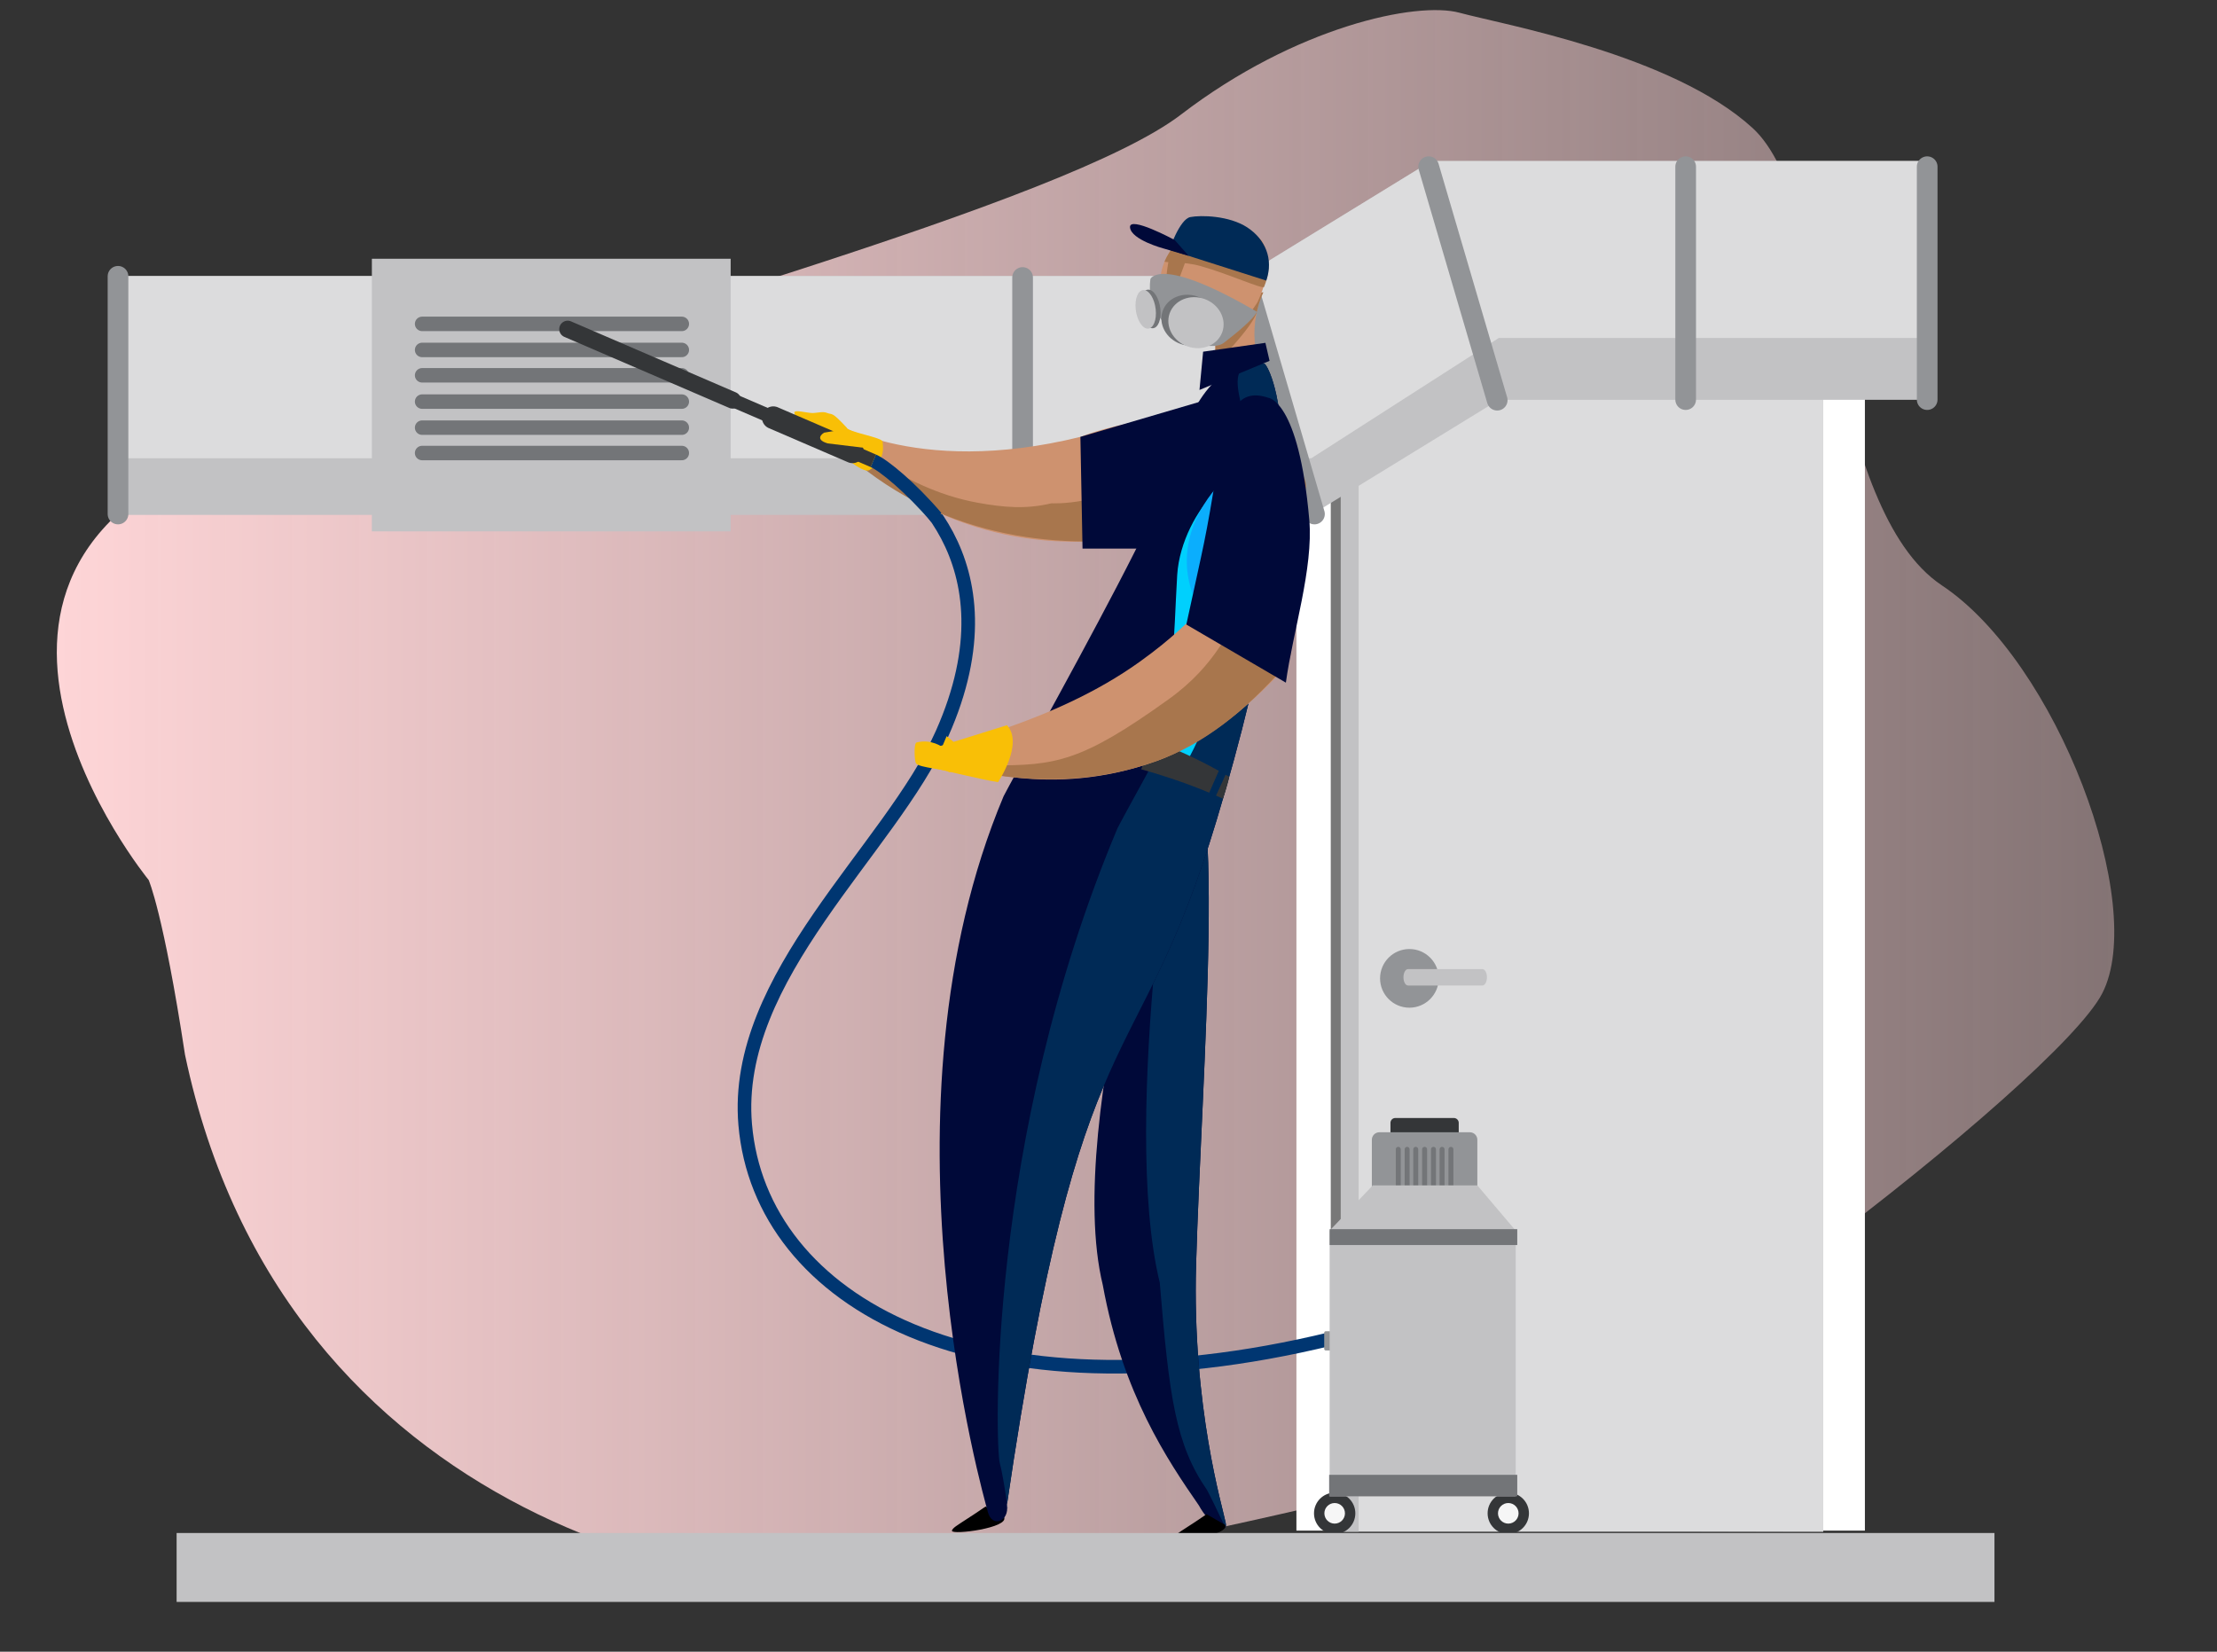 <svg xmlns="http://www.w3.org/2000/svg" xmlns:xlink="http://www.w3.org/1999/xlink" id="Layer_1" x="0px" y="0px" width="919.1px" height="684.8px" viewBox="0 0 919.1 684.8" xml:space="preserve"><rect x="0" y="0" width="919.1" height="684.8" fill="#333333" stroke="none"/><g>	<g id="Plant_2_">		<polygon display="none" fill="#F48452" points="337.9,639.8 367.6,483 193.8,483 223.5,639.8   "></polygon>		<polygon display="none" fill="#DC693A" points="278.2,628.599 252,490.099 366.2,490.099 367.6,483 193.8,483 223.5,639.8     337.9,639.8 340,628.599   "></polygon>	</g>	<g id="Man_Zamboni_1_">		<path display="none" fill="none" stroke="#000000" stroke-width="2.586" stroke-miterlimit="10" d="M695.4,129    c1.399-0.5,40.8,26.4,62.3,187.4C773.6,435.099,736.2,410.201,797.1,622c4,6-1.699,11.701-6.1,6.201    c-4.5-5.5-117-137.301-121-283.4c1-18.4,11-131.1,8-154C674.9,167.8,671.5,137.5,695.4,129z"></path>	</g></g><g>	<g>		<linearGradient id="BG_Shape_1_" gradientUnits="userSpaceOnUse" x1="23.552" y1="331.367" x2="876.508" y2="331.367">			<stop offset="0" style="stop-color:#FED5D7"></stop>			<stop offset="1" style="stop-color:#FED5D7;stop-opacity:0.4"></stop>		</linearGradient>		<path id="BG_Shape_4_" fill="url(#BG_Shape_1_)" d="M61.625,364.826c0,0-107.421-131.309,38.61-179.909    c146.03-48.601,341.675-100.897,389.365-137.419c47.688-36.521,97.723-47.038,115.502-42.206    c17.779,4.831,88.207,17.282,121.523,47.837c33.314,30.555,30.764,157.865,78.451,189.591    c47.689,31.726,85.371,132.382,66.438,169.136S660.79,595.894,599.649,611.242c-61.139,15.348-121.055,28.99-207.872,44.338    C304.96,670.927,117.446,630.851,76.698,437.3C67.741,378.468,61.625,364.826,61.625,364.826z"></path>		<g id="Door_3_">			<g>				<rect x="537.454" y="132.194" fill="#FFFFFF" width="235.674" height="502.399"></rect>				<polygon fill="#787878" points="755.864,635.037 551.698,634.593 551.698,146.456 755.864,146.456     "></polygon>				<rect x="556.776" y="150.35" fill="#DCDCDD" width="199.088" height="484.687"></rect>			</g>			<rect x="556.776" y="150.35" fill="#C2C2C4" width="199.088" height="12.771"></rect>			<rect x="555.829" y="151.235" fill="#C2C2C4" width="7.42" height="483.796"></rect>			<path fill="#929497" d="M596.454,405.623c0,6.717-5.445,12.162-12.164,12.162c-6.715,0-12.158-5.445-12.158-12.162     c0-6.715,5.443-12.158,12.158-12.158C591.009,393.464,596.454,398.908,596.454,405.623z"></path>			<path fill="#C2C2C4" d="M616.44,405.185c0,1.877-0.85,3.4-1.898,3.4h-30.814c-1.051,0-1.9-1.523-1.9-3.4l0,0     c0-1.875,0.85-3.402,1.9-3.402h30.814C615.591,401.783,616.44,403.31,616.44,405.185L616.44,405.185z"></path>		</g>		<polyline fill="none" stroke="#C2C2C4" stroke-width="99" stroke-miterlimit="10" points="48.921,163.968 529.646,163.968     607.382,116.262 798.95,116.262   "></polyline>		<polygon fill="#DCDCDD" points="543.622,189.994 48.921,189.994 48.921,114.468 515.667,114.468 593.405,66.762 798.95,66.762     798.95,140.128 621.36,140.128   "></polygon>					<line fill="none" stroke="#929497" stroke-width="8.572" stroke-linecap="round" stroke-miterlimit="10" x1="48.921" y1="114.552" x2="48.921" y2="213.107"></line>					<line fill="none" stroke="#929497" stroke-width="8.572" stroke-linecap="round" stroke-miterlimit="10" x1="423.935" y1="115.049" x2="423.935" y2="213.107"></line>					<line fill="none" stroke="#929497" stroke-width="8.572" stroke-linecap="round" stroke-miterlimit="10" x1="592.274" y1="69.107" x2="620.696" y2="165.916"></line>					<line fill="none" stroke="#929497" stroke-width="8.572" stroke-linecap="round" stroke-miterlimit="10" x1="698.823" y1="69.108" x2="698.823" y2="165.674"></line>					<line fill="none" stroke="#929497" stroke-width="8.572" stroke-linecap="round" stroke-miterlimit="10" x1="798.95" y1="69.108" x2="798.95" y2="165.674"></line>					<line fill="none" stroke="#929497" stroke-width="8.572" stroke-linecap="round" stroke-miterlimit="10" x1="514.94" y1="110.576" x2="544.94" y2="213.107"></line>		<g>			<rect x="154.17" y="107.277" fill="#C2C2C4" width="148.737" height="113.028"></rect>		</g>		<g>							<line fill="none" stroke="#737578" stroke-width="6" stroke-linecap="round" stroke-miterlimit="10" x1="174.999" y1="134.284" x2="282.657" y2="134.284"></line>							<line fill="none" stroke="#737578" stroke-width="6" stroke-linecap="round" stroke-miterlimit="10" x1="174.999" y1="145.081" x2="282.657" y2="145.081"></line>							<line fill="none" stroke="#737578" stroke-width="6" stroke-linecap="round" stroke-miterlimit="10" x1="174.999" y1="155.602" x2="282.657" y2="155.602"></line>							<line fill="none" stroke="#737578" stroke-width="6" stroke-linecap="round" stroke-miterlimit="10" x1="174.999" y1="166.504" x2="282.657" y2="166.504"></line>							<line fill="none" stroke="#737578" stroke-width="6" stroke-linecap="round" stroke-miterlimit="10" x1="174.999" y1="177.301" x2="282.657" y2="177.301"></line>							<line fill="none" stroke="#737578" stroke-width="6" stroke-linecap="round" stroke-miterlimit="10" x1="174.999" y1="187.823" x2="282.657" y2="187.823"></line>		</g>		<path fill="none" stroke="#003671" stroke-width="5.639" stroke-miterlimit="10" d="M362.043,191.048    c11.145,4.732,61.04,40.128,28.479,113.178c-21.494,48.218-86.902,100.387-81.581,162.072    c6.344,73.535,96.583,124.379,243.333,88.654"></path>		<g>			<path fill="#929497" d="M557.651,559.271c0,0.342-0.277,0.619-0.619,0.619h-7.434c-0.342,0-0.619-0.277-0.619-0.619v-6.73     c0-0.342,0.277-0.619,0.619-0.619h7.434c0.342,0,0.619,0.277,0.619,0.619V559.271z"></path>			<circle fill="#343638" cx="553.313" cy="627.417" r="8.568"></circle>			<circle fill="#F6F6F6" cx="553.313" cy="627.417" r="4.266"></circle>			<circle fill="#343638" cx="625.288" cy="627.417" r="8.568"></circle>			<circle fill="#F6F6F6" cx="625.288" cy="627.417" r="4.266"></circle>			<path fill="#343638" d="M604.745,487.496c0,1.115-0.904,2.021-2.02,2.021h-24.262c-1.117,0-2.021-0.906-2.021-2.021v-21.961     c0-1.117,0.904-2.021,2.021-2.021h24.262c1.115,0,2.02,0.904,2.02,2.021V487.496z"></path>			<path fill="#929497" d="M612.46,506.484c0,1.725-1.396,3.123-3.121,3.123h-37.488c-1.725,0-3.123-1.398-3.123-3.123v-33.936     c0-1.725,1.398-3.121,3.123-3.121h37.488c1.725,0,3.121,1.396,3.121,3.121V506.484z"></path>			<g>									<line fill="none" stroke="#737578" stroke-width="2.053" stroke-linecap="round" stroke-miterlimit="10" x1="594.271" y1="476.505" x2="594.271" y2="492.931"></line>									<line fill="none" stroke="#737578" stroke-width="2.053" stroke-linecap="round" stroke-miterlimit="10" x1="590.595" y1="476.505" x2="590.595" y2="492.931"></line>									<line fill="none" stroke="#737578" stroke-width="2.053" stroke-linecap="round" stroke-miterlimit="10" x1="601.511" y1="476.505" x2="601.511" y2="492.931"></line>									<line fill="none" stroke="#737578" stroke-width="2.053" stroke-linecap="round" stroke-miterlimit="10" x1="597.839" y1="476.505" x2="597.839" y2="492.931"></line>									<line fill="none" stroke="#737578" stroke-width="2.053" stroke-linecap="round" stroke-miterlimit="10" x1="583.353" y1="476.505" x2="583.353" y2="492.931"></line>									<line fill="none" stroke="#737578" stroke-width="2.053" stroke-linecap="round" stroke-miterlimit="10" x1="579.677" y1="476.505" x2="579.677" y2="492.931"></line>									<line fill="none" stroke="#737578" stroke-width="2.053" stroke-linecap="round" stroke-miterlimit="10" x1="586.921" y1="476.505" x2="586.921" y2="492.931"></line>			</g>			<polygon fill="#C2C2C4" points="551.224,620.353 628.362,620.353 628.362,510.208 612.46,491.458 568.458,491.458      569.114,491.458 551.224,510.208    "></polygon>			<rect x="551.021" y="611.458" fill="#737578" width="77.988" height="8.895"></rect>			<rect x="551.224" y="509.607" fill="#737578" width="77.785" height="6.58"></rect>		</g>		<g>			<path fill="#CE926F" d="M512.763,208.654c0,0-91.398,51.578-172.694-30.86c-3.712-3.738-2.527-7.329-0.197-5.837     c2.331,1.492,38.329,26.343,108.023,9.171c0,0,44.035-17.415,67.943,0.46C526.544,189.802,524.968,203.863,512.763,208.654z"></path>			<path fill="#A8764D" d="M537.821,205.952c0,0-118.38,56.718-197.752-28.158c-3.712-3.738-2.309-7.662-0.197-5.837     c7.303,6.317,32.082,30.44,65.461,36.476c10.618,1.92,19.911,2.788,30.562,0.231c0,0,22.299,1.305,41.525-13.662     c3.266-2.542,6.541-4.668,9.785-6.51c10.785-6.115,21.316-9.09,30.576-13.739C528.489,182.971,550.026,201.161,537.821,205.952z"></path>			<path fill="#F9BF06" d="M336.564,179.264c0,0-6.849-3.99-7.248-8.156c-0.139-1.461,5.418,0.188,7.756,0.136     c1.373-0.032,4.146-0.727,5.598-0.116c2.541,1.069,1.747-0.946,8.378,6.185c0.401,1.811,14.866,4.061,14.861,5.802     c0,1.276,1.64,7.687-5.549,11.819c-2.85,1.645-13.606-8.292-13.606-8.292L336.564,179.264z"></path>			<g>				<polyline fill="none" stroke="#343638" stroke-width="5.639" stroke-miterlimit="10" points="362.043,191.048 246.196,141.129       239.559,138.27     "></polyline>									<line fill="none" stroke="#343638" stroke-width="9.399" stroke-linecap="round" stroke-linejoin="round" stroke-miterlimit="10" x1="353.411" y1="187.324" x2="320.58" y2="173.18"></line>									<line fill="none" stroke="#343638" stroke-width="7" stroke-linecap="round" stroke-linejoin="round" stroke-miterlimit="10" x1="303.709" y1="165.912" x2="235.342" y2="136.454"></line>			</g>			<path fill="#F9BF06" d="M341.646,179.381c0,0-4.549,2.656,1.493,4.45l19.761,2.402l-14.607-7.985L341.646,179.381z"></path>		</g>		<g>			<polygon fill="#000939" points="447.896,181.127 500.487,165.674 495.642,227.449 448.783,227.449    "></polygon>			<path fill="#CE926F" d="M502.382,152.765c0,0,3.824-9.897-0.77-16.986c-4.59-7.087-7.895-11.785-7.895-11.785l30.002-2.786     c0,0-8.031,15.583-0.363,33.021C512.089,161.862,502.382,152.765,502.382,152.765z"></path>			<path fill="#A8764D" d="M502.382,152.765c0,0,2.236-5.794,1.229-11.688c-0.305-1.81-0.92-3.63-1.998-5.298     c-4.59-7.087-7.895-11.785-7.895-11.785l30.002-2.786c0,0-1.59,3.082-2.68,8.04C519.679,135.437,502.382,152.765,502.382,152.765     z"></path>			<path fill="#CE926F" d="M521.407,125.145c0,0-12.398,21.213-26.248,16.864c-7.117-1.595-28.906-29.987,1.65-48.359     c8.838-2.017,16.389-3.1,26.436,6.187C525.899,105.067,527.558,111.339,521.407,125.145z"></path>			<path fill="#A8764D" d="M482.796,108.394c2.193-5.156,6.535-10.247,14.014-14.744c8.838-2.017,15.811-3.422,25.861,5.86     c2.215,4.375,5.297,9.717,1.391,19.415c-0.479,1.177-14.396-5.243-26.334-8.617C490.415,108.243,482.538,109.006,482.796,108.394     z"></path>			<path fill="#A8764D" d="M491.485,108.269c0,0-3.709,11.329-6.424,14.627c-3.695-0.257-0.213-16.794-0.213-16.794L491.485,108.269     z"></path>			<g>				<path fill="#000939" d="M489.378,315.722c0,0-48.823,148.777-32.195,217.043c8.262,45.262,26.891,72.648,39.832,91.379      c4.309,7.971,12.176,12.98,11.102,7.139c-1.074-5.844-13.941-47.688-12.252-107.094      C498.069,446.5,509.567,307.783,489.378,315.722z"></path>				<path fill="#002A56" d="M489.378,315.722c0,0-25.189,147.846-8.564,216.113c3.91,47.691,6.613,67.129,19.553,85.863      c4.309,7.971,8.824,19.426,7.75,13.584c-1.074-5.844-13.941-47.688-12.252-107.094      C498.069,446.5,509.567,307.783,489.378,315.722z"></path>				<path d="M500.218,627.785c-1.309,0.926-7.881,5.322-10.318,6.828c-0.441,0.391-3.756,2.191-3.641,3.279      c0.186,1.756,23.801-1.238,21.588-5.703C500.218,627.785,500.218,627.785,500.218,627.785z"></path>			</g>			<path fill="#000939" d="M431.438,301.875c18.971-34.647,48.188-88.41,52.875-103.802c6.494-21.315,15.482-49.311,39.875-47.279     c1.396,0.117,23.973,37.18-16.176,176.893L431.438,301.875z"></path>			<path fill="#002A56" d="M486.122,313.312c18.973-34.646,26.865-98.579,31.555-113.97c6.49-21.317-17.881-50.58,6.512-48.549     c1.396,0.117,23.973,37.18-16.176,176.893L486.122,313.312z"></path>			<g>				<path d="M408.618,624.587c-1.308,0.924-7.879,5.318-10.316,6.826c-0.441,0.391-3.758,2.193-3.644,3.281      c0.187,1.756,23.803-1.238,21.587-5.703C408.618,624.587,408.618,624.587,408.618,624.587z"></path>				<path fill="#000939" d="M508.013,327.686c-1.16,4.04-2.371,8.162-3.639,12.37c-33.264,110.547-56.137,73.809-86.938,283.889      c1.125,6.836-6.114,9.619-7.871,3.023c-1.759-6.598-48.077-167.066,6.498-296.856c2.283-4.39,8.066-14.897,15.375-28.237      L508.013,327.686z"></path>				<path fill="#002A56" d="M508.013,327.686c-1.16,4.04-2.371,8.162-3.639,12.37c-33.264,110.547-56.137,73.809-86.938,283.889      c1.125,6.836-1.213-10.838-2.969-17.434c-1.76-6.598-5.741-133.396,48.834-263.188c2.281-4.395,8.068-14.896,15.371-28.235      L508.013,327.686z"></path>			</g>			<polygon fill="#000939" points="526.321,149.603 524.601,142.139 498.78,145.808 497.272,161.671    "></polygon>			<path fill="#002A56" d="M524.952,116.328l-40.18-12.804c0,0,4.279-12.673,8.697-13.525c4.426-0.854,16.102-0.635,23.605,4.281     C524.575,99.202,528.044,107.372,524.952,116.328z"></path>			<path fill="#000939" d="M482.276,102.987c0,0-13.24-3.531-13.801-8.667c-0.561-5.13,18.537,5.201,18.537,5.201l5.756,6.548     L482.276,102.987z"></path>			<path fill="#00D0FD" d="M473.411,317.242l15.527,4.016c23.178-38.246,28.322-89.095,28.926-114.193     c0.537-22.322-28.084,3.67-29.834,31.347C486.528,262.155,487.237,296.096,473.411,317.242z"></path>			<path fill="#0BAEFD" d="M494.308,245.916c0,0,6.605-3.379,23.424-16.307c5.555-12.193,7.051-22.037,7.146-22.438l-20.516-4.874     l10.26,2.438l-7.291-5.808C507.308,199.022,484.911,219.017,494.308,245.916z"></path>			<path fill="#343638" d="M507.013,331.139c-37.967-17.302-79.924-21.326-79.924-21.326l7.45-13.604c0,0,37.335,3.38,75.067,25.873     C508.913,325.624,507.013,331.139,507.013,331.139z"></path>			<polygon fill="#000939" points="447.329,296.208 440.269,313.371 436.118,312.561 444.009,295.081    "></polygon>			<polygon fill="#000939" points="478.976,305.051 472.606,320.071 469.669,319.208 475.476,305.143    "></polygon>			<polygon fill="#002A56" points="509.001,319.219 503.427,331.367 500.487,330.511 506.026,317.874    "></polygon>		</g>		<g>			<g>				<path fill="#CE926F" d="M532.024,277.579c-16.033,17.245-34.438,31.438-52.596,37.959c-44.637,16.034-79.08,1.923-85.119,1.917      c-6.027-0.016-13.779-2.386-8.535-5.509c5.236-3.122,50.698-11.721,86.747-37.607c13.9-9.983,19.094-15.866,27.852-23.787      C519.087,233.628,542.897,265.894,532.024,277.579z"></path>				<path fill="#A8764D" d="M532.638,276.212c-16.861,19.049-33.656,32.302-53.209,39.325c-44.637,16.034-83.878,1.46-89.916,1.451      c-6.032-0.016,15.661,0.291,21.763,0.317c26.357,0.122,37.093-1.46,73.141-27.349c20.439-14.675,24.346-29.227,31.408-36.66      C523.829,244.869,542.04,265.59,532.638,276.212z"></path>				<path fill="#F9BF06" d="M390.958,309.899c0,0-4.843-3.714-10.986-2.073c-1.196,0.32-0.88,7.541-0.253,8.632      c1.098,1.917,13.789,2.604,13.585,3.685c4.481-0.312,4.601-3.343,4.601-3.343L390.958,309.899z"></path>			</g>			<path fill="#F9BF06" d="M398.649,312.972c-3.646-0.833-6.588-1.956-8.127-3.217l1.93-4.562c1.88,1.416,4.263,3.611,6.789,6.158     C399.24,311.352,399.999,313.283,398.649,312.972z"></path>		</g>		<g>			<path fill="#000939" d="M525.737,164.904c0,0,12.678,0.802,17.049,50.561c1.764,20.1-6.91,46.891-9.701,67.56l-41.27-24.093     c7.611-35.179,7.795-33.895,12.93-65.748C508.44,168.525,514.157,161.019,525.737,164.904z"></path>		</g>		<path fill="#F9BF06" d="M388.986,309.548l28.472-8.883c7.056,7.672-3.704,23.618-3.704,23.618    c-6.081-0.882-27.569-6.085-27.569-6.085L388.986,309.548z"></path>		<path fill="none" stroke="#003671" stroke-width="5.639" stroke-miterlimit="10" d="M362.043,191.048    c4.322,1.835,15.681,11.229,26.07,23.438"></path>		<path fill="#929497" d="M476.921,115.701c0,0,3.695-10.083,44.119,13.547c-0.99,2.774-8.76,9.102-13.68,12.892    C500.726,147.249,474.019,137.235,476.921,115.701z"></path>					<ellipse transform="matrix(-0.942 -0.337 0.337 -0.942 912.534 424.25)" fill="#737578" cx="493.031" cy="133.048" rx="11.574" ry="10.435"></ellipse>					<ellipse transform="matrix(-0.942 -0.337 0.337 -0.942 917.774 427.197)" fill="#C2C2C4" cx="495.903" cy="134.074" rx="11.575" ry="10.435"></ellipse>		<path fill="#737578" d="M472.778,128.119c0.49,4.422,2.74,7.995,5.027,7.977c2.289-0.018,3.746-3.616,3.256-8.038    c-0.49-4.421-2.738-7.991-5.025-7.974C473.745,120.099,472.29,123.699,472.778,128.119z"></path>		<path fill="#C2C2C4" d="M470.835,128.284c0.488,4.42,2.74,7.991,5.029,7.976c2.285-0.02,3.744-3.615,3.254-8.037    c-0.49-4.421-2.74-7.993-5.027-7.976C471.802,120.264,470.345,123.863,470.835,128.284z"></path>	</g>	<rect id="Floor_6_" x="73.219" y="635.578" fill="#C2C2C4" width="753.624" height="28.57"></rect></g></svg>